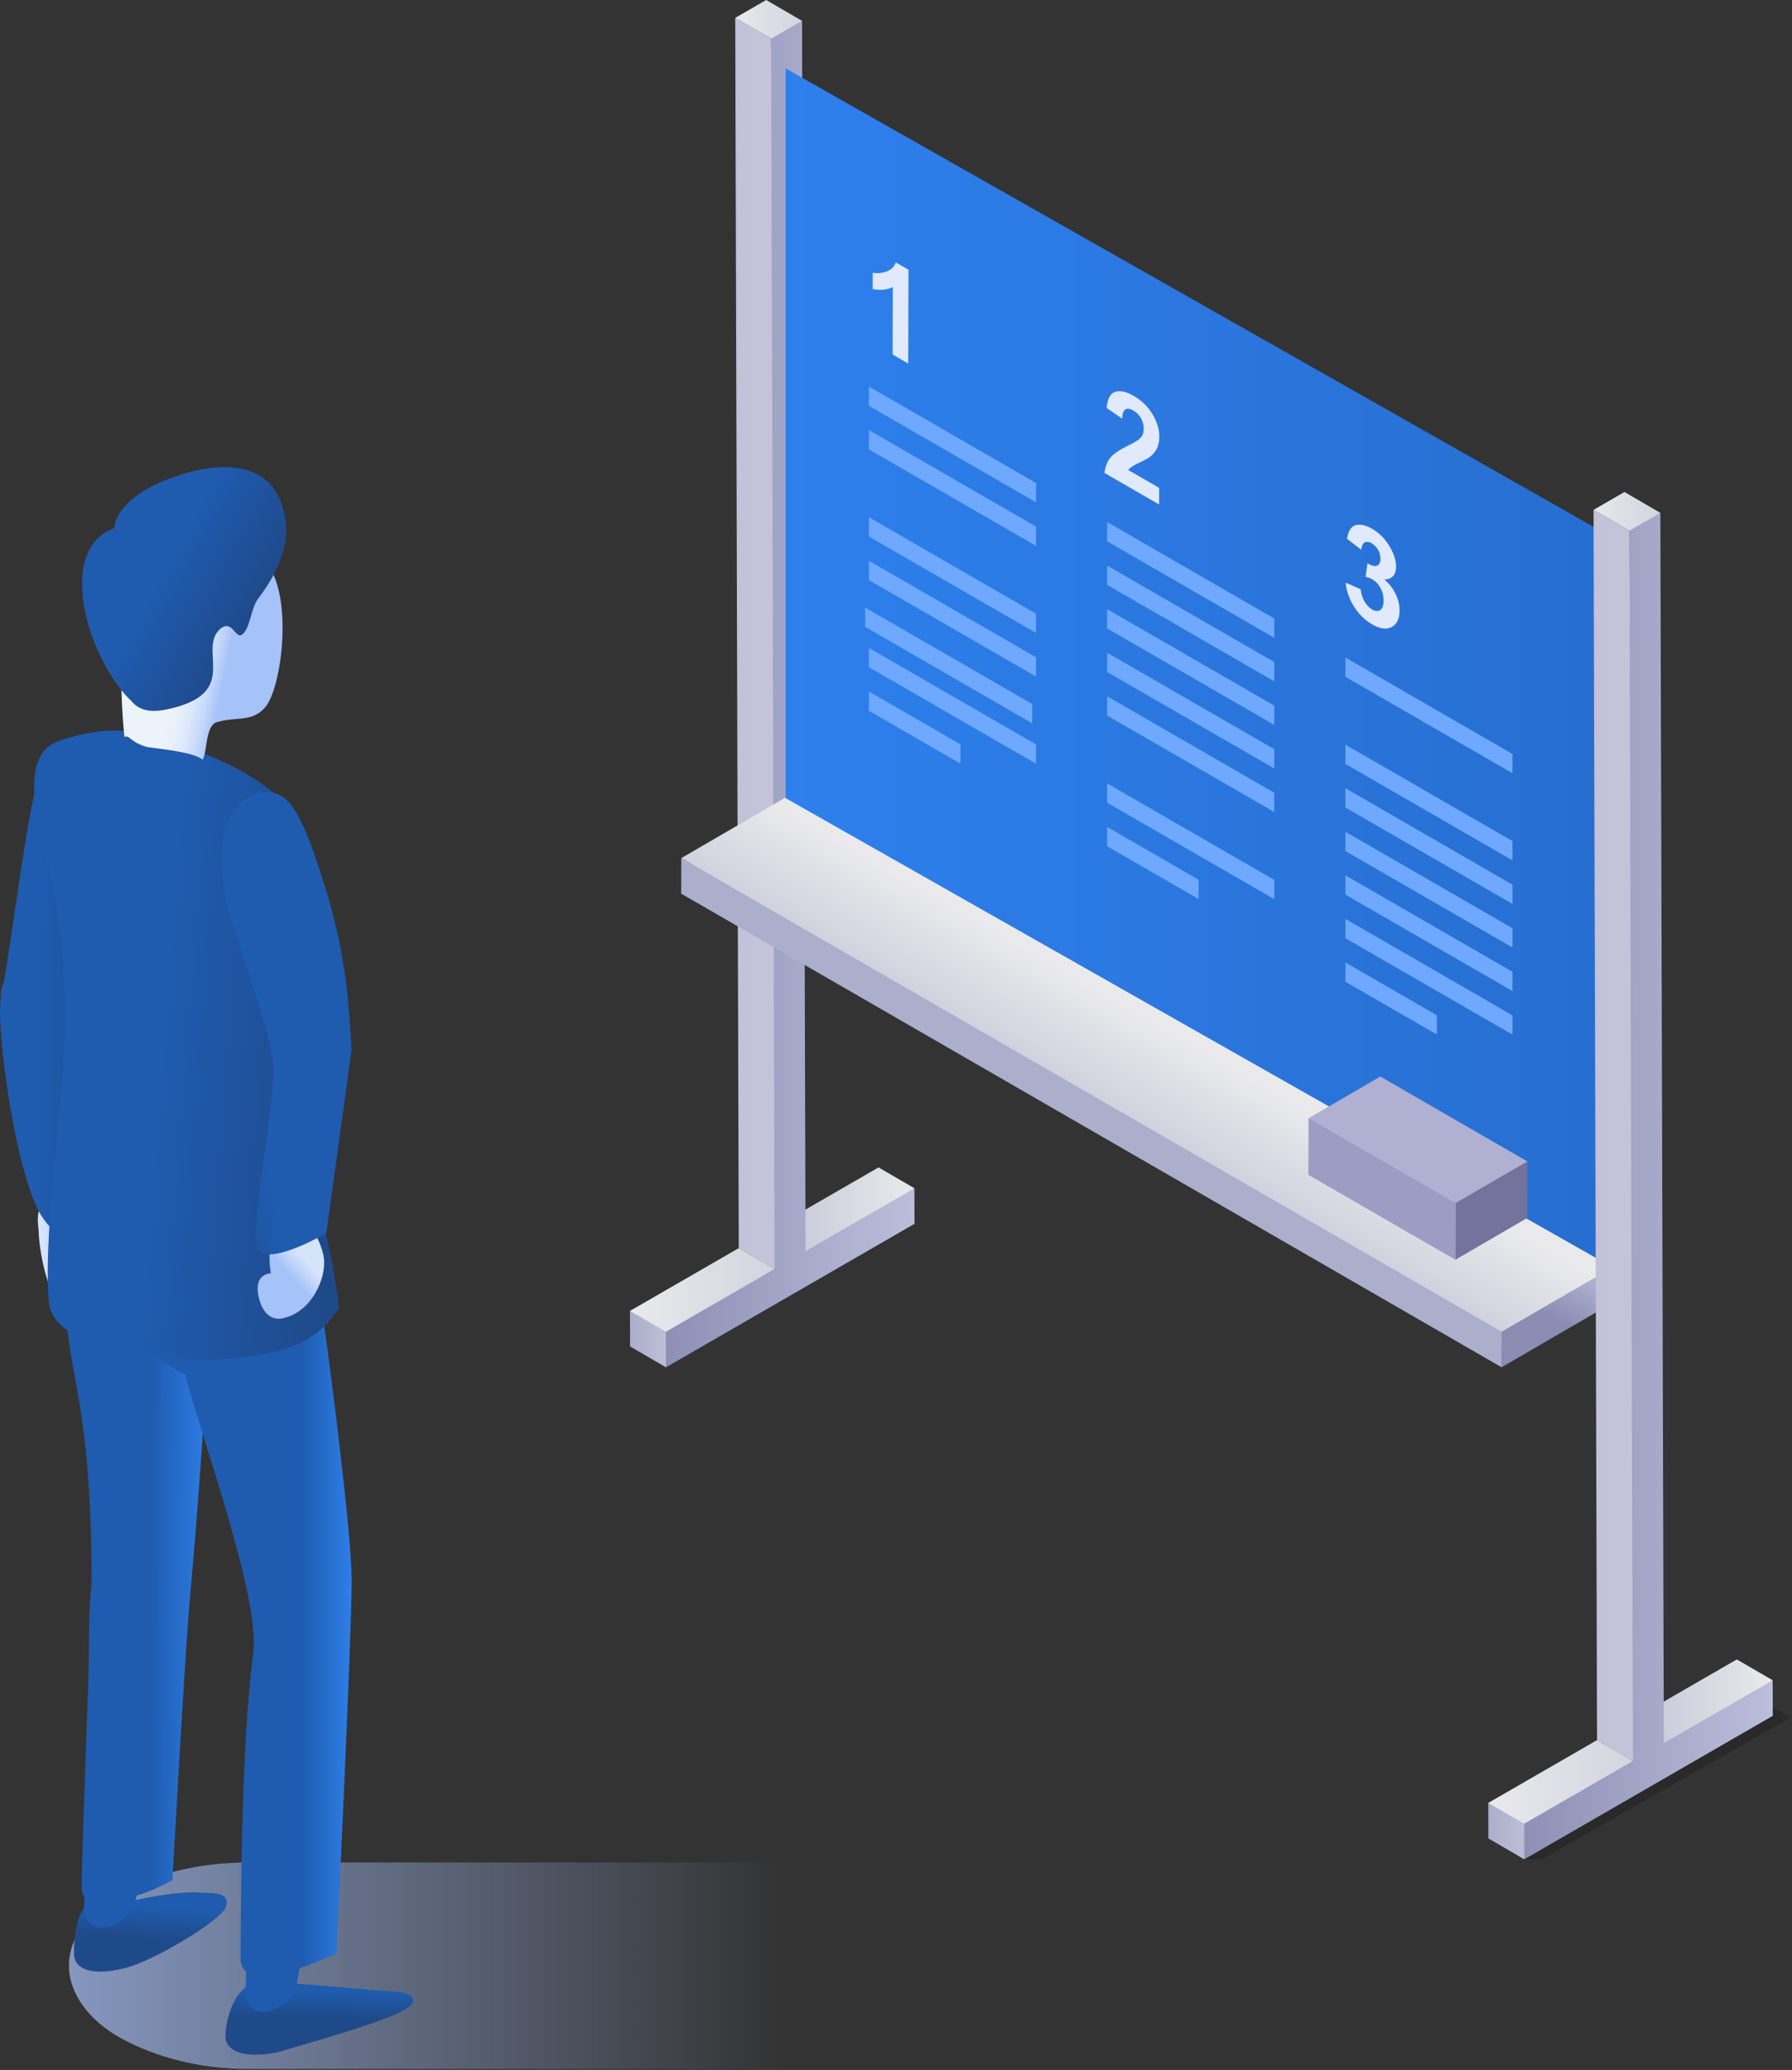 <?xml version="1.0" encoding="UTF-8"?> <svg xmlns="http://www.w3.org/2000/svg" width="174" height="201" viewBox="0 0 174 201" fill="none"><rect x="0" y="0" width="174" height="201" fill="#333333" stroke="none"/> <path fill-rule="evenodd" clip-rule="evenodd" d="M129.98 183.789C133.167 185.501 135.127 188.191 135.127 190.88C135.127 196.504 127.284 200.905 117.725 200.905H24.096C19.194 200.905 15.027 199.682 11.841 197.971C8.655 196.259 6.694 193.57 6.694 190.88C6.694 185.257 14.537 180.855 24.096 180.855H117.725C122.627 180.855 126.794 182.078 129.98 183.789Z" fill="url(#paint0_linear)"></path> <path fill-rule="evenodd" clip-rule="evenodd" d="M5.469 116.552C3.753 116.797 3.508 117.53 3.753 119.486C3.753 121.442 4.978 129.022 8.165 127.31C11.351 125.354 9.88 117.775 5.469 116.552Z" fill="url(#paint1_linear)"></path> <path fill-rule="evenodd" clip-rule="evenodd" d="M0.076 96.992V96.747C0.076 96.258 0.076 96.013 0.321 95.525C1.056 92.102 2.772 77.431 3.997 74.742C5.223 71.563 12.331 69.118 10.86 82.077C10.125 88.189 7.184 112.395 6.938 117.285C6.938 119.975 5.713 120.708 3.997 118.019C1.546 114.107 -0.415 99.925 0.076 96.992Z" fill="url(#paint2_linear)"></path> <path fill-rule="evenodd" clip-rule="evenodd" d="M13.066 184.525C13.066 184.525 17.232 183.547 19.683 183.791C21.399 183.791 22.379 184.036 21.889 185.258C21.399 186.481 15.026 190.393 12.085 191.126C9.144 191.86 7.183 191.371 7.183 189.659C7.183 187.948 7.428 184.525 9.634 184.525H13.066Z" fill="url(#paint3_linear)"></path> <path fill-rule="evenodd" clip-rule="evenodd" d="M8.655 158.116C8.655 158.116 8.41 181.099 8.165 184.767C7.92 188.434 11.842 187.456 13.067 185.011C13.067 185.011 19.93 152.982 17.724 144.669C15.518 136.356 8.655 144.669 8.655 158.116Z" fill="url(#paint4_linear)"></path> <path fill-rule="evenodd" clip-rule="evenodd" d="M28.507 192.591C28.507 192.591 34.635 193.08 37.086 193.325C38.802 193.325 40.517 193.569 40.027 194.547C39.537 195.77 30.468 198.215 27.282 199.193C24.341 199.926 21.89 199.437 21.89 197.726C21.89 196.014 22.87 192.591 25.076 192.591H28.507Z" fill="url(#paint5_linear)"></path> <path fill-rule="evenodd" clip-rule="evenodd" d="M24.341 166.185C24.341 166.185 24.096 189.169 23.851 192.836C23.606 196.748 27.527 195.526 28.753 193.081C28.753 193.081 34.39 161.051 32.429 152.738C29.978 144.425 24.341 152.738 24.341 166.185Z" fill="url(#paint6_linear)"></path> <path fill-rule="evenodd" clip-rule="evenodd" d="M16.744 182.566C13.803 184.278 7.92 185.989 7.92 183.3C7.92 180.61 8.655 161.539 8.901 154.204C8.901 131.955 5.469 133.666 6.695 121.685C7.92 109.705 18.95 120.218 19.93 123.397C20.91 126.575 18.95 149.559 18.459 154.938C17.969 160.317 16.744 182.566 16.744 182.566Z" fill="url(#paint7_linear)"></path> <path fill-rule="evenodd" clip-rule="evenodd" d="M30.223 120.218C30.959 124.13 34.145 147.847 34.145 153.47C34.145 159.094 32.674 189.657 32.674 189.657C32.674 189.657 23.36 194.302 23.36 190.146C23.36 187.945 23.36 169.608 24.586 160.561C25.321 155.182 19.439 139.289 17.968 133.421C16.007 132.688 10.86 129.265 12.086 118.996C13.802 108.727 30.223 120.218 30.223 120.218Z" fill="url(#paint8_linear)"></path> <path fill-rule="evenodd" clip-rule="evenodd" d="M4.732 126.33C4.977 130.731 14.291 132.442 21.889 131.953C29.733 131.464 31.448 129.019 32.919 127.063C32.429 121.929 30.468 115.327 29.733 111.659C28.997 99.923 29.488 81.83 28.017 78.896C26.546 75.473 18.213 72.05 12.575 71.072C10.124 70.583 6.693 71.561 5.468 72.05C2.036 73.517 3.507 79.141 4.487 83.053C5.468 86.965 6.693 94.544 6.203 102.368C5.713 110.192 4.242 120.462 4.732 126.33Z" fill="url(#paint9_linear)"></path> <path fill-rule="evenodd" clip-rule="evenodd" d="M26.057 54.937C28.508 58.36 27.283 67.406 25.567 68.873C24.341 70.096 22.871 69.607 21.155 70.096C19.93 70.34 20.175 72.785 19.684 73.763C18.704 73.03 16.008 72.785 14.292 72.541C12.576 72.052 12.576 71.318 12.086 71.563C11.841 69.607 10.861 56.648 14.292 54.448C17.233 52.247 24.341 52.492 26.057 54.937Z" fill="url(#paint10_linear)"></path> <path fill-rule="evenodd" clip-rule="evenodd" d="M14.047 47.603C16.988 45.891 25.812 42.713 27.527 49.559C28.508 52.982 26.547 56.16 25.076 58.117C24.341 59.094 24.341 60.806 23.606 61.539C22.87 62.273 22.625 60.072 21.4 61.05C19.194 63.007 23.116 66.918 17.233 68.63C16.253 68.875 14.047 69.608 12.821 68.141C8.655 64.229 5.223 53.471 11.105 51.27C11.105 51.515 10.86 49.559 14.047 47.603Z" fill="url(#paint11_linear)"></path> <path fill-rule="evenodd" clip-rule="evenodd" d="M27.283 128.043C30.224 127.554 31.695 124.131 31.45 122.175C31.204 120.464 29.489 116.796 27.283 118.997C26.057 120.219 26.057 122.175 26.302 123.642C26.302 123.642 25.322 123.642 25.077 124.62C24.832 125.354 25.322 128.288 27.283 128.043Z" fill="url(#paint12_linear)"></path> <path fill-rule="evenodd" clip-rule="evenodd" d="M34.145 101.881C33.9 99.192 33.9 93.324 31.449 85.744C28.998 77.92 27.772 76.698 25.321 76.942C23.605 77.187 21.89 79.143 21.645 81.588C21.4 83.055 21.4 86.478 22.625 89.901C24.096 94.546 26.547 101.148 26.547 103.837C26.547 107.749 24.586 117.774 24.831 120.708C25.076 123.642 31.694 119.73 31.694 119.73L34.145 101.881Z" fill="url(#paint13_linear)"></path> <path opacity="0.5" d="M170.244 164.668L173.835 166.787L149.704 180.559H148.041L148.394 174.542L170.244 164.668Z" fill="#202022"></path> <path d="M78.218 123.279L74.733 119.465L85.303 113.36L88.787 115.384L78.218 123.279Z" fill="url(#paint14_linear)"></path> <path d="M75.215 123.223L71.73 121.198L74.733 119.464L78.218 121.489L75.215 123.223Z" fill="#DBDB00"></path> <path d="M64.655 132.726L61.17 127.294L71.728 121.2L75.213 123.224L64.655 132.726Z" fill="url(#paint15_linear)"></path> <path d="M64.665 132.771L61.18 130.745L61.17 127.294L65.878 130.026L64.665 132.771Z" fill="url(#paint16_linear)"></path> <path d="M76.438 123.929L71.73 121.2L71.391 1.735L74.875 3.759L76.438 123.929Z" fill="url(#paint17_linear)"></path> <path d="M76.099 4.465L71.391 1.735L74.395 0L77.878 2.026L76.099 4.465Z" fill="url(#paint18_linear)"></path> <path d="M88.787 115.386L78.217 121.488L77.878 2.025L74.875 3.759L75.214 123.222L64.654 129.32L64.664 132.771L88.797 118.836L88.787 115.386Z" fill="url(#paint19_linear)"></path> <path d="M145.811 127.53L157.758 122.375L157.748 125.825L145.803 132.768L145.811 127.53Z" fill="url(#paint20_linear)"></path> <path d="M66.152 83.326L78.097 76.384L157.758 122.375L144.588 130.024L66.152 83.326Z" fill="url(#paint21_linear)"></path> <path d="M145.811 129.318L145.802 132.768L66.142 86.777L66.152 83.326L145.811 129.318Z" fill="url(#paint22_linear)"></path> <path d="M155.526 122.469L76.284 77.505V6.643L155.526 51.608V122.469Z" fill="url(#paint23_linear)"></path> <path d="M161.556 171.054L158.071 167.239L168.641 161.137L172.126 163.161L161.556 171.054Z" fill="url(#paint24_linear)"></path> <path d="M158.553 170.998L155.068 168.972L158.071 167.239L161.556 169.265L158.553 170.998Z" fill="#DBDB00"></path> <path d="M147.993 180.5L144.508 175.07L155.067 168.973L158.552 170.998L147.993 180.5Z" fill="url(#paint25_linear)"></path> <path d="M148.003 180.546L144.518 178.519L144.508 175.068L149.216 177.8L148.003 180.546Z" fill="url(#paint26_linear)"></path> <path d="M159.777 171.704L155.069 168.972L154.73 49.51L158.215 51.534L159.777 171.704Z" fill="url(#paint27_linear)"></path> <path d="M159.437 52.24L154.729 49.51L157.734 47.775L161.217 49.801L159.437 52.24Z" fill="url(#paint28_linear)"></path> <path d="M172.126 163.161L161.556 169.263L161.217 49.801L158.214 51.534L158.553 170.998L147.993 177.094L148.003 180.547L172.135 166.612L172.126 163.161Z" fill="url(#paint29_linear)"></path> <path d="M127.057 108.585L134.025 104.534L148.301 112.776L141.333 122.233L127.057 108.585Z" fill="#B0B0D2"></path> <path d="M141.333 116.826L148.301 112.776L148.281 118.277L141.313 122.326L141.333 116.826Z" fill="#73739D"></path> <path d="M141.333 116.827L141.313 122.327L127.037 114.083L127.057 108.584L141.333 116.827Z" fill="#9D9DC4"></path> <path d="M100.599 46.907L100.595 48.774L84.371 39.409L84.376 37.541L100.599 46.907Z" fill="#6EA9FF"></path> <path d="M100.599 51.137L100.595 53.004L84.371 43.639L84.376 41.77L100.599 51.137Z" fill="#6EA9FF"></path> <path d="M100.599 59.597L100.595 61.464L84.371 52.099L84.376 50.23L100.599 59.597Z" fill="#6EA9FF"></path> <path d="M100.599 63.827L100.595 65.696L84.371 56.33L84.376 54.461L100.599 63.827Z" fill="#6EA9FF"></path> <path d="M100.228 68.365L100.224 70.235L84 60.869L84.006 59L100.228 68.365Z" fill="#6EA9FF"></path> <path d="M100.599 72.288L100.595 74.155L84.371 64.79L84.376 62.921L100.599 72.288Z" fill="#6EA9FF"></path> <path d="M93.26 72.281L93.255 74.148L84.371 69.021L84.376 67.152L93.26 72.281Z" fill="#6EA9FF"></path> <path d="M123.729 60.06L123.723 61.93L107.5 52.564L107.508 50.694L123.729 60.06Z" fill="#6EA9FF"></path> <path d="M123.728 64.29L123.724 66.159L107.5 56.793L107.507 54.924L123.728 64.29Z" fill="#6EA9FF"></path> <path d="M123.728 68.52L123.724 70.389L107.5 61.023L107.507 59.154L123.728 68.52Z" fill="#6EA9FF"></path> <path d="M123.728 72.75L123.724 74.618L107.5 65.254L107.507 63.385L123.728 72.75Z" fill="#6EA9FF"></path> <path d="M123.728 76.982L123.724 78.849L107.5 69.484L107.506 67.615L123.728 76.982Z" fill="#6EA9FF"></path> <path d="M123.728 85.441L123.724 87.308L107.5 77.944L107.506 76.075L123.728 85.441Z" fill="#6EA9FF"></path> <path d="M116.389 85.434L116.385 87.301L107.5 82.174L107.506 80.305L116.389 85.434Z" fill="#6EA9FF"></path> <path d="M146.86 73.215L146.856 75.082L130.631 65.717L130.637 63.848L146.86 73.215Z" fill="#6EA9FF"></path> <path d="M146.859 81.674L146.855 83.543L130.631 74.178L130.637 72.308L146.859 81.674Z" fill="#6EA9FF"></path> <path d="M146.859 85.905L146.855 87.772L130.631 78.407L130.637 76.539L146.859 85.905Z" fill="#6EA9FF"></path> <path d="M146.859 90.135L146.855 92.004L130.631 82.638L130.637 80.769L146.859 90.135Z" fill="#6EA9FF"></path> <path d="M146.859 94.365L146.855 96.235L130.631 86.868L130.637 84.999L146.859 94.365Z" fill="#6EA9FF"></path> <path d="M146.859 98.596L146.855 100.463L130.631 91.098L130.637 89.23L146.859 98.596Z" fill="#6EA9FF"></path> <path d="M139.52 98.589L139.516 100.457L130.631 95.329L130.637 93.46L139.52 98.589Z" fill="#6EA9FF"></path> <path d="M88.212 26.192L88.187 35.301L86.671 34.426L86.689 27.877C86.138 28.15 85.487 28.21 84.737 28.068L84.743 26.483C85.131 26.562 85.565 26.531 86.025 26.383C86.486 26.233 86.812 25.934 86.986 25.484L88.212 26.191V26.192ZM110.076 38.439C110.852 38.886 111.464 39.489 111.904 40.221C112.355 40.968 112.568 41.694 112.568 42.409C112.565 42.813 112.502 43.17 112.375 43.46C112.247 43.761 112.047 44.029 111.767 44.272C111.585 44.438 111.25 44.628 110.771 44.86C110.457 44.996 110.155 45.158 109.867 45.344C109.745 45.424 109.638 45.524 109.55 45.64L112.553 47.373L112.548 48.99L107.246 45.928C107.311 45.353 107.483 44.871 107.774 44.488C108.064 44.117 108.624 43.714 109.475 43.302C110.163 42.963 110.579 42.704 110.732 42.533C110.951 42.306 111.051 42.011 111.051 41.658C111.057 41.288 110.964 40.923 110.783 40.601C110.604 40.291 110.346 40.035 110.035 39.858C109.72 39.675 109.468 39.643 109.277 39.752C109.088 39.861 108.978 40.162 108.949 40.653L107.444 39.608C107.537 38.706 107.818 38.183 108.298 38.044C108.767 37.891 109.363 38.028 110.076 38.439ZM133.219 51.34C133.968 51.773 134.561 52.397 135.002 53.191C135.369 53.849 135.558 54.466 135.557 55.027C135.554 55.824 135.174 56.238 134.416 56.277C134.866 56.64 135.225 57.098 135.495 57.647C135.764 58.187 135.899 58.732 135.897 59.282C135.894 60.08 135.64 60.618 135.134 60.885C134.626 61.153 133.995 61.069 133.246 60.636C132.519 60.213 131.909 59.615 131.472 58.896C131.017 58.2 130.738 57.404 130.657 56.577L132.117 57.212C132.161 57.664 132.287 58.068 132.494 58.417C132.701 58.765 132.944 59.019 133.232 59.186C133.548 59.368 133.811 59.383 134.027 59.229C134.235 59.08 134.345 58.779 134.346 58.313C134.346 57.878 134.249 57.468 134.043 57.099C133.876 56.762 133.616 56.479 133.294 56.284C133.076 56.163 132.842 56.07 132.6 56.008L132.776 54.697L132.831 54.729C133.209 54.948 133.507 55.016 133.713 54.927C133.931 54.835 134.04 54.608 134.041 54.255C134.041 53.944 133.962 53.658 133.801 53.379C133.651 53.115 133.433 52.896 133.17 52.745C132.917 52.599 132.691 52.572 132.51 52.675C132.329 52.778 132.211 53.011 132.174 53.384L130.785 52.314C130.877 51.816 131.023 51.465 131.223 51.247C131.421 51.03 131.694 50.937 132.045 50.953C132.398 50.961 132.785 51.09 133.218 51.34H133.219Z" fill="#E0E9FD"></path> <defs> <linearGradient id="paint0_linear" x1="6.627" y1="191.018" x2="76.151" y2="191.018" gradientUnits="userSpaceOnUse"> <stop stop-color="#A9C2FB" stop-opacity="0.7"></stop> <stop offset="0.01" stop-color="#A9C2FB" stop-opacity="0.693"></stop> <stop offset="1" stop-color="#A9C2FB" stop-opacity="0"></stop> </linearGradient> <linearGradient id="paint1_linear" x1="6.274" y1="121.94" x2="4.406" y2="122.105" gradientUnits="userSpaceOnUse"> <stop stop-color="#A5C2F9"></stop> <stop offset="0.003" stop-color="#A5C2F9"></stop> <stop offset="0.652" stop-color="#C9DBFA"></stop> <stop offset="1" stop-color="#D6E4FA"></stop> </linearGradient> <linearGradient id="paint2_linear" x1="11.268" y1="96.528" x2="3.806" y2="96.473" gradientUnits="userSpaceOnUse"> <stop stop-color="#1F4A8A"></stop> <stop offset="1" stop-color="#1F5BAF"></stop> </linearGradient> <linearGradient id="paint3_linear" x1="13.981" y1="188.2" x2="14.196" y2="185.116" gradientUnits="userSpaceOnUse"> <stop stop-color="#1F4A8A"></stop> <stop offset="1" stop-color="#1F5BAF"></stop> </linearGradient> <linearGradient id="paint4_linear" x1="23.071" y1="173.039" x2="17.285" y2="172.814" gradientUnits="userSpaceOnUse"> <stop stop-color="#3289F8"></stop> <stop offset="1" stop-color="#1F5BAF"></stop> </linearGradient> <linearGradient id="paint5_linear" x1="31.205" y1="195.849" x2="31.252" y2="193.342" gradientUnits="userSpaceOnUse"> <stop stop-color="#1F4A8A"></stop> <stop offset="1" stop-color="#1F5BAF"></stop> </linearGradient> <linearGradient id="paint6_linear" x1="37.579" y1="183.056" x2="34.665" y2="182.936" gradientUnits="userSpaceOnUse"> <stop stop-color="#3289F8"></stop> <stop offset="1" stop-color="#1F5BAF"></stop> </linearGradient> <linearGradient id="paint7_linear" x1="14.602" y1="150.709" x2="22.047" y2="150.742" gradientUnits="userSpaceOnUse"> <stop stop-color="#1F5BAF"></stop> <stop offset="1" stop-color="#3289F8"></stop> </linearGradient> <linearGradient id="paint8_linear" x1="29.244" y1="153.385" x2="35.512" y2="153.385" gradientUnits="userSpaceOnUse"> <stop stop-color="#1F5BAF"></stop> <stop offset="1" stop-color="#3289F8"></stop> </linearGradient> <linearGradient id="paint9_linear" x1="15.64" y1="102.05" x2="33.088" y2="103.356" gradientUnits="userSpaceOnUse"> <stop stop-color="#1F5BAF"></stop> <stop offset="1" stop-color="#1F4A8A"></stop> </linearGradient> <linearGradient id="paint10_linear" x1="22.139" y1="64.094" x2="17.473" y2="63.153" gradientUnits="userSpaceOnUse"> <stop stop-color="#A5C2F9"></stop> <stop offset="0.041" stop-color="#ABC6F9"></stop> <stop offset="0.284" stop-color="#C7DAFA"></stop> <stop offset="0.526" stop-color="#DCE8FB"></stop> <stop offset="0.766" stop-color="#E8F0FB"></stop> <stop offset="1" stop-color="#ECF3FB"></stop> </linearGradient> <linearGradient id="paint11_linear" x1="23.913" y1="61.082" x2="15.392" y2="56.445" gradientUnits="userSpaceOnUse"> <stop stop-color="#1F4A8A"></stop> <stop offset="1" stop-color="#1F5BAF"></stop> </linearGradient> <linearGradient id="paint12_linear" x1="28.076" y1="123.793" x2="29.718" y2="122.274" gradientUnits="userSpaceOnUse"> <stop stop-color="#A5C2F9"></stop> <stop offset="0.003" stop-color="#A5C2F9"></stop> <stop offset="0.652" stop-color="#C9DBFA"></stop> <stop offset="1" stop-color="#D6E4FA"></stop> </linearGradient> <linearGradient id="paint13_linear" x1="18.677" y1="119.446" x2="26.894" y2="117.881" gradientUnits="userSpaceOnUse"> <stop stop-color="#1F4A8A"></stop> <stop offset="1" stop-color="#1F5BAF"></stop> </linearGradient> <linearGradient id="paint14_linear" x1="74.733" y1="118.319" x2="88.787" y2="118.319" gradientUnits="userSpaceOnUse"> <stop offset="0.005" stop-color="#C1C5D5"></stop> <stop offset="1" stop-color="#EAEAED"></stop> </linearGradient> <linearGradient id="paint15_linear" x1="60.951" y1="126.963" x2="86.109" y2="126.963" gradientUnits="userSpaceOnUse"> <stop stop-color="#EAEAED"></stop> <stop offset="0.995" stop-color="#C1C5D5"></stop> </linearGradient> <linearGradient id="paint16_linear" x1="61.17" y1="130.033" x2="65.878" y2="130.033" gradientUnits="userSpaceOnUse"> <stop stop-color="#ABAFCC"></stop> <stop offset="1" stop-color="#C4C3D9"></stop> </linearGradient> <linearGradient id="paint17_linear" x1="53.267" y1="62.832" x2="73.25" y2="62.832" gradientUnits="userSpaceOnUse"> <stop stop-color="#ABAFCC"></stop> <stop offset="1" stop-color="#C4C3D9"></stop> </linearGradient> <linearGradient id="paint18_linear" x1="70.97" y1="2.232" x2="82.808" y2="2.232" gradientUnits="userSpaceOnUse"> <stop stop-color="#EAEAED"></stop> <stop offset="0.995" stop-color="#C1C5D5"></stop> </linearGradient> <linearGradient id="paint19_linear" x1="62.864" y1="67.398" x2="89.145" y2="67.398" gradientUnits="userSpaceOnUse"> <stop stop-color="#8A8CB2"></stop> <stop offset="1" stop-color="#BCBFDB"></stop> </linearGradient> <linearGradient id="paint20_linear" x1="150.841" y1="128.118" x2="154.449" y2="121.912" gradientUnits="userSpaceOnUse"> <stop stop-color="#8A8CB2"></stop> <stop offset="1" stop-color="#BCBFDB"></stop> </linearGradient> <linearGradient id="paint21_linear" x1="101.158" y1="109.495" x2="108.322" y2="97.087" gradientUnits="userSpaceOnUse"> <stop offset="0.005" stop-color="#C1C5D5"></stop> <stop offset="1" stop-color="#EAEAED"></stop> </linearGradient> <linearGradient id="paint22_linear" x1="108.512" y1="106.368" x2="110.898" y2="102.265" gradientUnits="userSpaceOnUse"> <stop stop-color="#ABAFCC"></stop> <stop offset="1" stop-color="#C4C3D9"></stop> </linearGradient> <linearGradient id="paint23_linear" x1="76.049" y1="64.556" x2="202.397" y2="64.556" gradientUnits="userSpaceOnUse"> <stop stop-color="#2E80ED"></stop> <stop offset="1" stop-color="#2363BF"></stop> </linearGradient> <linearGradient id="paint24_linear" x1="158.071" y1="166.096" x2="172.126" y2="166.096" gradientUnits="userSpaceOnUse"> <stop offset="0.005" stop-color="#C1C5D5"></stop> <stop offset="1" stop-color="#EAEAED"></stop> </linearGradient> <linearGradient id="paint25_linear" x1="144.29" y1="174.736" x2="169.447" y2="174.736" gradientUnits="userSpaceOnUse"> <stop stop-color="#EAEAED"></stop> <stop offset="0.995" stop-color="#C1C5D5"></stop> </linearGradient> <linearGradient id="paint26_linear" x1="144.508" y1="177.807" x2="149.216" y2="177.807" gradientUnits="userSpaceOnUse"> <stop stop-color="#ABAFCC"></stop> <stop offset="1" stop-color="#C4C3D9"></stop> </linearGradient> <linearGradient id="paint27_linear" x1="136.607" y1="110.607" x2="156.589" y2="110.607" gradientUnits="userSpaceOnUse"> <stop stop-color="#ABAFCC"></stop> <stop offset="1" stop-color="#C4C3D9"></stop> </linearGradient> <linearGradient id="paint28_linear" x1="154.309" y1="50.008" x2="166.147" y2="50.008" gradientUnits="userSpaceOnUse"> <stop stop-color="#EAEAED"></stop> <stop offset="0.995" stop-color="#C1C5D5"></stop> </linearGradient> <linearGradient id="paint29_linear" x1="146.202" y1="115.174" x2="172.483" y2="115.174" gradientUnits="userSpaceOnUse"> <stop stop-color="#8A8CB2"></stop> <stop offset="1" stop-color="#BCBFDB"></stop> </linearGradient> </defs> </svg> 